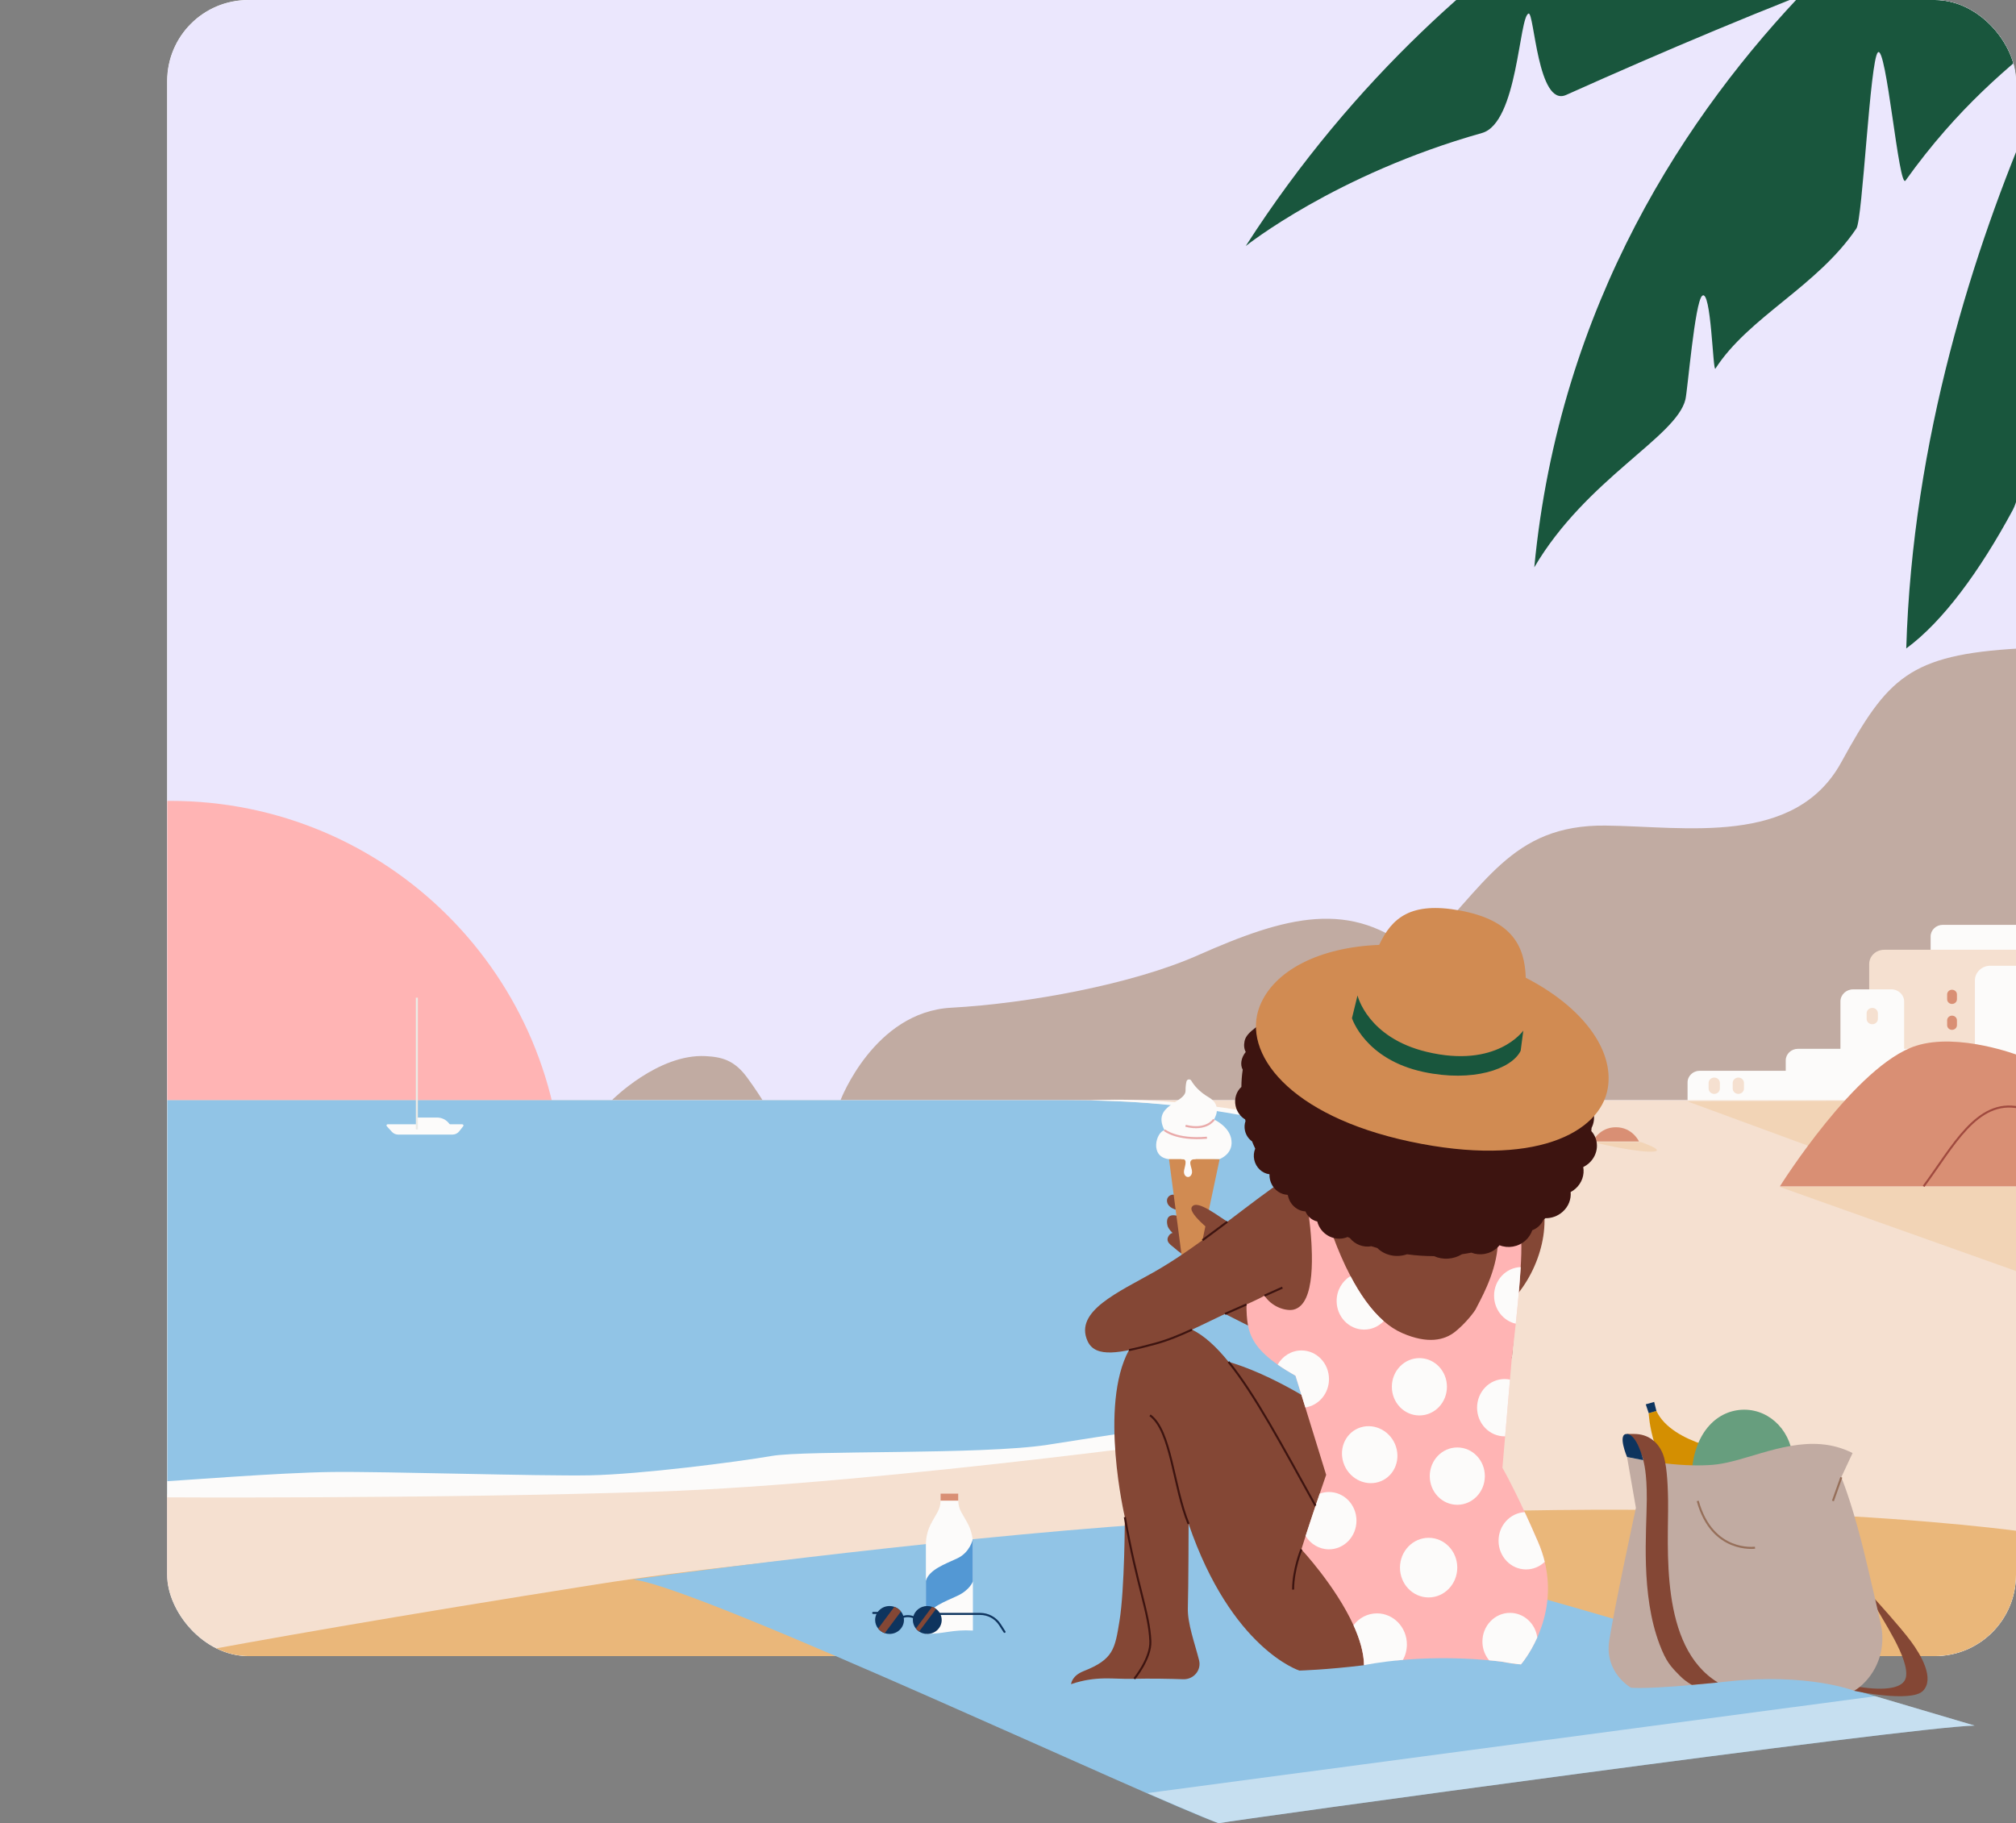 <svg width="796" height="720" viewBox="0 0 796 720" fill="none" xmlns="http://www.w3.org/2000/svg">
<rect x="0" y="0" width="796" height="720" fill="#808080" stroke="none"/>
<g clip-path="url(#clip0_5028_5608)">
<g clip-path="url(#clip1_5028_5608)">
<rect x="66" width="730" height="654" rx="32" fill="white"></rect>
<mask id="mask0_5028_5608" style="mask-type:luminance" maskUnits="userSpaceOnUse" x="-9" y="-107" width="873" height="874">
<path d="M796.24 -106.74H58.76C21.337 -106.74 -9 -76.403 -9 -38.98V698.5C-9 735.923 21.337 766.26 58.76 766.26H796.24C833.663 766.26 864 735.923 864 698.5V-38.98C864 -76.403 833.663 -106.74 796.24 -106.74Z" fill="white"></path>
</mask>
<g mask="url(#mask0_5028_5608)">
<path d="M797.25 -107.37H-840.6V455.32H797.25V-107.37Z" fill="#EBE7FD"></path>
<path d="M67.32 626.07C152.869 626.07 222.22 556.719 222.22 471.17C222.22 385.621 152.869 316.27 67.32 316.27C-18.229 316.27 -87.58 385.621 -87.58 471.17C-87.58 556.719 -18.229 626.07 67.32 626.07Z" fill="#FFB4B4"></path>
<path d="M241.6 434.47C241.6 434.47 259.79 416.08 278.57 417.06C284.96 417.39 289.92 418.6 294.99 425.5C298.45 430.2 301.09 434.47 301.09 434.47H241.6Z" fill="#C1ABA2"></path>
<path d="M331.87 434.47C331.87 434.47 345.1 399.61 375.54 397.95C405.97 396.28 447.22 388.64 472.87 377.28C507.7 361.86 533.48 354.67 559.44 376.77C586.59 349.97 596.43 325.61 633.95 326.02C665.37 326.36 708.74 334.35 727 301.04C745.27 267.73 753.76 258.57 797.25 256.08V434.47H331.87Z" fill="#C1ABA2"></path>
<path d="M559.44 376.78L628.9 434.47" stroke="#A07337" stroke-width="0.8" stroke-miterlimit="10"></path>
<path d="M767.11 365.22H797.24V384.91H762.29V369.81C762.29 367.27 764.45 365.22 767.11 365.22Z" fill="#FCFBFA"></path>
<path d="M743.94 375.06H797.14V417.17H738.03V380.7C738.03 377.59 740.68 375.07 743.94 375.07V375.06Z" fill="#F5E0D0"></path>
<path d="M796.43 381.37H785.88C782.5 381.37 779.77 383.98 779.77 387.19V416.26C778.63 414.99 776.93 414.18 775.03 414.18H751.83V395.48C751.83 392.84 749.58 390.7 746.81 390.7H731.69C728.92 390.7 726.68 392.84 726.68 395.48V414.18H709.9C707.24 414.18 705.08 416.24 705.08 418.77V422.85H671.13C668.47 422.85 666.32 424.91 666.32 427.44V434.67H773.33V428.69C773.33 427.72 773.07 426.8 772.63 426H781.29V420.13C781.29 419.03 780.97 418 780.42 417.12H796.44V381.38L796.43 381.37Z" fill="#FCFBFA"></path>
<path d="M679.08 427.65C679.08 426.48 678.09 425.53 676.86 425.53C675.63 425.53 674.63 426.48 674.63 427.65V429.86C674.63 431.03 675.63 431.98 676.86 431.98C678.09 431.98 679.08 431.03 679.08 429.86V427.65Z" fill="#F5E0D0"></path>
<path d="M688.59 427.65C688.59 426.48 687.59 425.53 686.37 425.53C685.15 425.53 684.14 426.48 684.14 427.65V429.86C684.14 431.03 685.14 431.98 686.37 431.98C687.6 431.98 688.59 431.03 688.59 429.86V427.65Z" fill="#F5E0D0"></path>
<path d="M741.47 400.14C741.47 398.97 740.48 398.02 739.25 398.02C738.02 398.02 737.02 398.97 737.02 400.14V402.35C737.02 403.52 738.02 404.47 739.25 404.47C740.48 404.47 741.47 403.52 741.47 402.35V400.14Z" fill="#F5E0D0"></path>
<path d="M772.68 392.7C772.68 391.68 771.81 390.85 770.74 390.85C769.67 390.85 768.81 391.68 768.81 392.7V394.62C768.81 395.64 769.67 396.46 770.74 396.46C771.81 396.46 772.68 395.63 772.68 394.62V392.7Z" fill="#D98F74"></path>
<path d="M772.68 402.92C772.68 401.9 771.81 401.08 770.74 401.08C769.67 401.08 768.81 401.91 768.81 402.92V404.84C768.81 405.86 769.67 406.69 770.74 406.69C771.81 406.69 772.68 405.86 772.68 404.84V402.92Z" fill="#D98F74"></path>
<path d="M797.25 434.47H-840.6V770.31H797.25V434.47Z" fill="#F5E0D0"></path>
<path d="M-67.42 695.6H803.72V605.54C803.72 605.54 701.38 589.45 521.47 599.48C474.11 602.12 424.52 606.02 365.62 610.12C314.9 615.85 273.14 619.72 235.54 625.66C74.65 651.09 23.09 663.23 23.09 663.23C-2.58 668.85 -47.08 682.75 -82.25 695.59" fill="#EAB77A"></path>
<path opacity="0.3" d="M666.25 434.93L728.67 457.88L736.85 434.73L666.25 434.93Z" fill="#EAB77A"></path>
<path opacity="0.3" d="M702.66 468.69L796.87 502.24L796.97 468.69H702.66Z" fill="#EAB77A"></path>
<path opacity="0.3" d="M628.9 451C628.9 451 644.26 454.8 651.68 454.8C659.1 454.8 647.88 451 647.88 451H628.9Z" fill="#EAB77A"></path>
<path d="M628.9 450.76H647.14C647.14 450.76 644.58 445.15 638.02 445.15C631.46 445.15 628.9 450.76 628.9 450.76Z" fill="#D98F74"></path>
<path d="M702.78 468.49H797.25V416.85C797.25 416.85 773.38 407.63 756.57 412.97C732.79 420.52 702.78 468.49 702.78 468.49Z" fill="#D98F74"></path>
<path d="M759.52 468.49C771.18 452.76 780.51 433.9 797.24 437.39" stroke="#A04A3F" stroke-width="0.8" stroke-miterlimit="10"></path>
<path d="M422.11 434.47H-840.6V596.39C-840.6 596.39 -140.52 593.18 147.9 589.04C466.16 584.47 591.88 555.53 595.62 500.15C598.4 458.79 506.62 434.48 422.12 434.48H422.11V434.47Z" fill="#91C4E6"></path>
<path d="M304.76 574.95C291.2 577.3 253.06 582.22 232.97 582.6C212.87 582.98 151.99 581.03 130.98 581.29C109.98 581.55 70.14 584.77 60.63 585.28V591.28C60.63 591.28 170.34 591.99 259.49 589.03C348.64 586.07 497.9 565.12 497.9 565.12L498.4 559.12C470.1 561.41 436.59 567 413.55 570.56C387.54 574.57 318.31 572.61 304.76 574.95Z" fill="#FCFBFA"></path>
<path d="M549.63 453.81C483.25 430.34 430.78 434.56 430.78 434.56C479.99 435.19 526.62 446.91 554.72 458.72C583.42 470.78 594.83 484.22 594.64 496.26C594.41 511.29 584.12 522.26 573.35 529.86C556.81 541.53 541.06 545.36 529.4 550.14C506.69 559.44 486.4 560.64 486.4 560.64L491.9 565.64C546.8 562.84 588.2 523.2 592.25 515.43C596.29 507.67 616.02 477.28 549.64 453.81H549.63Z" fill="#FCFBFA"></path>
<path d="M182.56 443.98H153.05C152.66 443.98 152.45 444.44 152.72 444.74L154.73 446.95C155.37 447.65 156.27 448.05 157.22 448.05H178.66C179.7 448.05 180.68 447.57 181.32 446.76L182.91 444.72C183.14 444.42 182.93 443.99 182.55 443.99L182.56 443.98Z" fill="#FCFBFA"></path>
<path d="M178.09 444.68L177.32 443.67C176.2 442.19 174.44 441.32 172.58 441.32H164.58V446L178.08 444.68H178.09Z" fill="#FCFBFA"></path>
<path d="M164.59 446.01V393.99" stroke="#EBEBE6" stroke-width="0.8" stroke-miterlimit="10"></path>
<path d="M158.52 451.88H178.09" stroke="#91C4E6" stroke-width="0.8" stroke-miterlimit="10"></path>
<path d="M162.52 455.32H173.43" stroke="#91C4E6" stroke-width="0.8" stroke-miterlimit="10"></path>
<path d="M194.43 499.43H229.4" stroke="#91C4E6" stroke-width="0.8" stroke-miterlimit="10"></path>
<path d="M201.59 502.87H221.09" stroke="#91C4E6" stroke-width="0.8" stroke-miterlimit="10"></path>
<path d="M296.61 461.72H321.78" stroke="#91C4E6" stroke-width="0.8" stroke-miterlimit="10"></path>
<path d="M301.77 465.16H315.8" stroke="#91C4E6" stroke-width="0.8" stroke-miterlimit="10"></path>
<path d="M378.14 505.99H408.55" stroke="#91C4E6" stroke-width="0.8" stroke-miterlimit="10"></path>
<path d="M384.36 509.43H401.32" stroke="#91C4E6" stroke-width="0.8" stroke-miterlimit="10"></path>
<path d="M849.81 -78.58H701.19C701.19 -78.58 578.35 -37.56 491.87 97.16C491.87 97.16 527.22 68.85 585.15 52.52C599.28 48.54 599.73 6.46 603.55 5.36C605.79 4.72 607.15 42.54 618.38 37.49C694.15 3.49 784.82 -33.06 849.71 -46.07L849.81 -78.58Z" fill="#19563D"></path>
<path d="M807.57 -78.58C807.57 -78.58 625.7 16.06 605.8 224.03C626.37 189.05 661.85 172.65 665.47 157.77C666.34 154.19 669.18 119.25 672.09 116.81C675.66 113.83 676.3 147.16 677.31 145.58C690.49 125.09 717.51 113.18 732.99 90.2C735.44 86.58 738.35 23.72 741.46 20.69C744.82 17.42 749.74 75.01 752.39 71.29C794.04 13.09 833.34 6.13 849.81 -31.02V-78.58H807.57Z" fill="#19563D"></path>
<path d="M849.81 -46.07C849.81 -46.07 757.53 90.99 752.67 256.07C767.15 245.45 781.72 225.5 794.68 201.49C801.24 189.32 795.69 155.16 801.24 148.28C803.63 145.31 808.02 179.61 810.03 176.32C823.29 154.57 832.74 140.1 849.81 122.02V-46.07Z" fill="#19563D"></path>
</g>
</g>
<path d="M251.009 623.893C280.16 628.51 454.355 710.456 481.17 720C486.21 718.87 755.621 681.8 779.681 681.44C779.681 681.44 644.15 641.32 631.93 637.77C625.33 635.86 617.73 633.67 609.99 631.49C603.42 629.64 596.75 627.8 590.51 626.12C577.35 622.59 566.11 619.84 561.75 619.43C551.92 618.51 517.58 605.9 487.03 599.95C407.231 603.208 282.507 619.166 250.024 623.74C250.021 623.747 250.891 623.874 251.009 623.893Z" fill="#91C4E6"></path>
<path opacity="0.5" d="M452.98 708.1C452.98 708.1 476.85 718.45 481.17 719.99C486.21 718.86 755.62 681.79 779.68 681.43L740.48 669.83L452.98 708.1Z" fill="#FCFBFA"></path>
<path d="M686.03 573.57C686.03 573.57 660.34 570.67 654.01 557.16L650.97 558.04C650.97 558.04 651.79 579.75 668.24 592.73L679.69 586.21L686.03 573.57Z" fill="#D48F01"></path>
<path d="M732.12 667.7C732.12 667.7 729.63 665.44 734.3 666.18C743.99 667.7 751.62 666.85 752.53 662.38C754.04 654.97 742.98 639.4 739.46 632.44C738.05 629.65 740.45 631.66 740.45 631.66C740.45 631.66 750.22 642.39 754.4 648.01C758.58 653.62 763.93 662.92 759.28 667.71C754.63 672.5 732.13 667.71 732.13 667.71H732.12V667.7Z" fill="#844735"></path>
<path d="M668.03 580.63C667.09 592.02 678.11 598.04 688.72 598.04C699.32 598.04 707.91 588.78 707.91 577.36C707.91 565.94 699.32 556.69 688.73 556.69C678.13 556.69 669.29 565.45 668.03 580.63Z" fill="#679E7E"></path>
<path d="M644.01 666.47C644.01 666.47 650.14 667.32 678.3 664.42C679.58 664.29 680.92 664.15 682.32 664C713.53 660.64 731.66 667.51 732.11 667.68C732.85 667.26 733.58 666.75 734.29 666.17C734.63 665.9 734.96 665.6 735.29 665.31C741.9 659.19 744.56 650.08 742.63 641.43C742.26 639.76 741.85 637.95 741.42 636.03C741.11 634.62 740.78 633.14 740.43 631.65C740.21 630.71 739.99 629.74 739.76 628.78C739.76 628.73 739.74 628.67 739.72 628.62C739.12 625.98 738.5 623.29 737.87 620.65C737.67 619.77 737.47 618.92 737.25 618.07C736.72 615.8 736.18 613.6 735.67 611.53C735.64 611.44 735.63 611.35 735.59 611.26C735.36 610.3 735.11 609.37 734.89 608.47C730.47 591.36 727 583.39 727 583.39L731.47 573.81C723.31 569.67 714.98 569.6 706.94 571.01C698.97 572.4 691.27 575.23 684.28 577.01C681.47 577.72 678.79 578.26 676.23 578.46C673.61 578.67 670.9 578.72 668.21 578.66C664.53 578.57 660.88 578.28 657.54 577.89C657.11 577.85 656.71 577.8 656.3 577.73C653.5 577.39 650.95 577 648.82 576.63C645.49 576.05 643.19 575.54 642.58 575.41L642.42 575.37L645.92 595.45C645.92 595.45 637.3 635.3 635.38 647.96C633.46 660.61 643.98 666.48 643.98 666.48H644.01V666.47Z" fill="#C1ABA2"></path>
<path d="M668.03 665.37L678.3 664.42C654.96 650.18 658.87 610.76 658.63 592.64C658.52 584.5 657.95 577.67 656.61 574.25C654.68 569.33 650.68 566.27 645.23 566.27H642.43C642.74 566.58 647.98 572.33 648.84 576.61C649.03 577.61 650.28 581.36 650.22 592.11C650.14 605.03 647.74 629.55 655.28 649.4C657.88 656.24 659.62 658.07 663.3 661.78C665.71 664.21 668.03 665.37 668.03 665.37Z" fill="#844735"></path>
<path d="M642.43 575.38C642.43 575.38 638.45 566.05 642.43 566.28C646.41 566.51 648.84 576.62 648.84 576.62L642.43 575.37V575.38Z" fill="#0E345E"></path>
<path d="M654.01 557.17L653.13 553.62L649.81 554.57L650.97 558.05L654.02 557.17H654.01Z" fill="#0E345E"></path>
<path d="M727.03 583.39L723.71 592.72" stroke="#966F5A" stroke-width="0.8" stroke-miterlimit="10"></path>
<path d="M692.95 611.18C692.95 611.18 676.07 613.54 670.33 592.72" stroke="#966F5A" stroke-width="0.8" stroke-miterlimit="10"></path>
<path d="M367.92 601.1L370.14 597.2C370.94 595.79 371.37 594.21 371.37 592.6V589.81H378.36V592.6C378.36 594.21 378.78 595.79 379.59 597.2L381.81 601.1C383.34 603.8 384.14 606.83 384.14 609.9V643.91C376.02 643.43 372.77 645.24 365.58 645.24V609.91C365.59 606.84 366.39 603.8 367.93 601.11H367.92V601.1Z" fill="#FCFBFA"></path>
<path d="M371.37 589.81H378.36V592.6H371.37V589.81Z" fill="#D98F74"></path>
<path d="M365.57 639.1C366.81 634.71 373.03 632.52 378.02 630.19C383.01 627.86 384.13 624.5 384.13 624.5V607.78C384.13 607.78 383.02 613.04 378.03 615.37C373.04 617.7 366.82 619.89 365.58 624.28V639.1H365.57Z" fill="#5398D4"></path>
<path d="M347.43 636.95H344.78" stroke="#0E345E" stroke-width="0.8" stroke-miterlimit="10" stroke-linecap="round"></path>
<path d="M360.43 639.74C360.43 641 360.88 642.17 361.62 643.11C361.99 643.56 362.42 643.96 362.91 644.29C363.32 644.56 363.76 644.78 364.23 644.94C364.83 645.14 365.47 645.25 366.12 645.25C369.27 645.25 371.82 642.79 371.82 639.74C371.82 638.88 371.61 638.06 371.24 637.33C371.08 636.99 370.87 636.66 370.63 636.36C370.33 635.98 369.97 635.64 369.57 635.35C369.11 635 368.58 634.72 368.01 634.53C367.42 634.33 366.78 634.22 366.13 634.22C363.39 634.22 361.1 636.1 360.55 638.6C360.48 638.96 360.43 639.34 360.43 639.74Z" fill="#0E345E"></path>
<path d="M345.54 639.74C345.54 641 345.98 642.17 346.73 643.1C347.39 643.93 348.29 644.57 349.33 644.93C349.92 645.13 350.56 645.24 351.22 645.24C354.37 645.24 356.92 642.77 356.92 639.73C356.92 638.46 356.48 637.29 355.72 636.36C355.07 635.53 354.16 634.89 353.12 634.53C352.53 634.33 351.89 634.22 351.23 634.22C348.09 634.22 345.54 636.68 345.54 639.74Z" fill="#0E345E"></path>
<path d="M396.63 644.42L394.78 641.53C393.09 638.92 390.13 637.33 386.95 637.33H368.25" stroke="#0E345E" stroke-width="0.8" stroke-miterlimit="10" stroke-linecap="round"></path>
<path d="M361.67 639.1C359.52 637.92 357.37 637.92 355.22 639.1" stroke="#0E345E" stroke-width="0.8" stroke-miterlimit="10" stroke-linecap="round"></path>
<path d="M346.73 643.11C347.39 643.94 348.29 644.58 349.33 644.94L355.72 636.37C355.07 635.54 354.17 634.9 353.12 634.54L346.73 643.11Z" fill="#844735"></path>
<path d="M361.62 643.11C361.99 643.57 362.42 643.96 362.91 644.29L369.57 635.36C369.11 635.01 368.58 634.73 368.02 634.54L361.62 643.11Z" fill="#844735"></path>
<path d="M543.26 501.03C543.25 517.18 573.53 526.54 586.44 521.11C599.36 515.67 609.84 498.18 609.84 482.03C609.85 465.88 601.53 453.87 577.79 457.7C544.92 463 543.26 484.89 543.26 501.04V501.03Z" fill="#844735"></path>
<path d="M472.97 482.8H481.56V493.19H472.97V482.8Z" fill="#844735"></path>
<path d="M464.6 480.06L465.05 482.04C465.05 482.04 469.43 486.2 467.68 488.19C465.94 490.17 461.63 486.21 461.02 484.13C460.41 482.05 460.71 479.17 464.61 480.07H464.6V480.06Z" fill="#844735"></path>
<path d="M461.54 487.91C461.54 487.91 463.03 485.46 465.84 487.94C468.64 490.43 473.75 493.6 471.92 496.02C470.09 498.44 464.6 493.65 463.56 492.7C462.53 491.74 459.83 490.4 461.54 487.91Z" fill="#844735"></path>
<path d="M521.85 555.79C521.85 555.79 499.12 540.28 479.31 536.34L519.33 606.52L532.06 587.05L521.84 555.8H521.85V555.79Z" fill="#844735"></path>
<path d="M600.5 657.26C600.03 657.15 595.5 656.12 588.79 655.26C590.22 655.62 591.54 655.91 592.75 656.16H592.77C597.61 657.14 600.54 657.26 600.54 657.26H600.5Z" fill="#D98F74"></path>
<path d="M460.77 474.14C460.77 475.44 461.65 477.08 464.83 477.86C466.13 478.18 465.64 475.44 465.64 474.13C465.65 472.83 464.56 471.77 463.2 471.77C461.85 471.77 460.76 472.82 460.76 474.13H460.77V474.14Z" fill="#844735"></path>
<path d="M481.57 457.71L469.21 516.03L461.41 456.49L481.57 457.71Z" fill="#D18B52"></path>
<path d="M486.06 483.32C482.04 481.16 472.47 473.08 470.54 476.74C469.07 479.55 480.83 488.27 480.83 488.27" fill="#844735"></path>
<path d="M467.46 462.83C467.46 461.14 469.38 457.59 466.68 457.73C465.54 457.79 468.71 455.27 469.07 455.27C469.43 455.27 473.05 457.69 471.91 457.73C468.4 457.85 470.76 461.07 470.67 462.83C470.62 463.91 469.95 464.8 469.08 464.8C468.2 464.8 467.47 463.92 467.48 462.83H467.46Z" fill="#FCFBFA"></path>
<path d="M481.57 457.71C481.57 457.71 487.49 455.57 486.07 449.43C484.96 444.57 479.31 442.08 479.31 442.08C479.31 442.08 483.01 436.65 477.27 433.33C473.49 431.13 471.41 428.56 470.38 426.77C469.93 425.97 468.71 426.14 468.49 427.02C468.26 427.91 468.09 429.11 468.1 430.71C468.1 435.64 454.61 436.2 459.77 446.29C456.44 447.13 453.84 456.77 461.4 457.73H481.56L481.57 457.71Z" fill="#FCFBFA"></path>
<path d="M479.32 442.08C479.32 442.08 476.49 446.69 468.11 444.58" stroke="#E9AAAA" stroke-width="0.8" stroke-miterlimit="10"></path>
<path d="M459.77 446.29C459.77 446.29 464.48 450.33 476.55 449.28" stroke="#E9AAAA" stroke-width="0.8" stroke-miterlimit="10"></path>
<path d="M422.9 665.07C433.08 661.65 439.33 663.16 447.04 662.97C454.48 662.79 461.91 662.95 467.16 663.13C471.3 663.28 474.41 659.56 473.45 655.67C471.78 648.97 468.81 641.14 469.01 634.89C469.26 627.29 469.31 601.78 469.31 601.78C486.24 651.23 513.05 659.71 513.05 659.71C513.05 659.71 523.76 659.42 538.59 657.59C538.59 657.59 538.08 654.61 542.55 653.86C542.56 653.86 549.06 654.49 549.07 654.49C549.82 654.37 552.88 655.48 553.64 655.34C553.78 655.31 553.92 655.29 554.07 655.26C565.89 653.26 578.47 653.99 587.56 655.09C587.98 655.14 588.4 655.18 588.79 655.25C588.35 655.13 587.89 655.02 587.42 654.89C572.48 650.86 547.71 640 528.87 610.96C527.51 608.87 526.18 606.68 524.89 604.38C524.24 603.23 523.59 602.09 522.96 600.95C521.76 598.83 520.6 596.72 519.44 594.65C519.44 594.62 519.42 594.6 519.4 594.58C516.55 589.44 513.81 584.45 511.15 579.65C510.76 578.97 510.39 578.29 510.02 577.61C509.79 577.19 509.56 576.78 509.32 576.37C508.97 575.74 508.62 575.12 508.28 574.5C506.9 572.03 505.54 569.62 504.2 567.27C501.53 562.6 498.95 558.19 496.4 554.1C496.09 553.59 495.78 553.08 495.45 552.58C494.82 551.58 494.19 550.59 493.57 549.62C493.25 549.14 492.94 548.66 492.63 548.19C491.7 546.78 490.77 545.41 489.85 544.1C489.54 543.67 489.23 543.23 488.92 542.81C488.61 542.39 488.31 541.96 488 541.55C487.07 540.31 486.16 539.12 485.25 537.99C485.19 537.91 485.13 537.83 485.06 537.76C480.24 531.82 475.49 527.43 470.63 525.05C465.28 522.44 459.81 522.23 453.95 524.97C450.45 526.6 447.77 529.46 445.77 533.13C433.8 555.08 444.13 599.09 444.13 599.09C444.13 599.09 444.1 627.48 442 640.24C440.22 651.09 439.67 655.28 427.9 659.91C423.05 661.83 422.99 664.95 422.89 665.06V665.08L422.9 665.07Z" fill="#844735"></path>
<path d="M447.86 662.95C447.86 662.95 454.51 654.9 454.21 648.09C453.69 636.54 449.09 626.98 444.13 599.12" stroke="#3D1410" stroke-width="0.8" stroke-miterlimit="10"></path>
<path d="M495.99 525.07L480.14 517.07L493.2 509.36L495.98 525.07H495.99Z" fill="#844735"></path>
<path d="M456.02 502.11C471.7 493.21 488.01 479.45 502.42 469.13C516.84 458.81 539.8 457.71 539.8 457.71C539.8 457.71 579.76 451.03 595.82 476.99C603.12 488.79 599.47 505.32 596.92 536.32C581.81 538.06 538.03 524.63 522.91 516.44L512.24 531.49L492.16 515.12C478.2 520.89 467.62 527.53 456.12 530.63C442.55 534.29 432.53 536.53 429.4 529.56C424.11 517.79 441.51 510.36 456.02 502.12V502.11Z" fill="#844735"></path>
<path d="M445.76 533.16C448.89 532.52 452.37 531.63 456.12 530.62C461.01 529.3 465.74 527.34 470.63 525.08" stroke="#3D1410" stroke-width="0.8" stroke-miterlimit="10"></path>
<path d="M492.16 515.11C492.16 518.19 492.28 520.91 492.77 523.44C493.86 528.95 496.81 533.52 504.47 538.88C506.48 540.28 508.81 541.74 511.53 543.29L513.86 550.83L515.4 555.79L523.62 582.41C523.62 582.41 522.57 585.44 521.07 589.85C520.57 591.32 520.01 592.94 519.43 594.67C518.62 597.09 517.75 599.67 516.9 602.28C516.42 603.71 515.96 605.14 515.52 606.54C514.93 608.38 514.36 610.16 513.84 611.84C513.84 611.84 527.36 626.31 534.42 641.82C536.84 647.13 538.49 652.57 538.58 657.59C538.58 657.59 542.2 655.64 550.24 654.83C550.25 654.83 551.37 655.73 551.39 655.73C552.21 655.65 553.06 655.56 553.94 655.49C562.36 654.77 573.72 654.41 586.75 655.54C587.15 655.57 587.57 655.62 587.97 655.66C589.54 655.8 591.14 655.96 592.75 656.17H592.76C595.29 656.47 597.87 656.83 600.49 657.26H600.53C600.53 657.26 603.99 653.31 606.97 646.63C607.18 646.17 607.39 645.69 607.59 645.19C610.54 638.02 612.69 628.12 609.92 616.75C609.31 614.19 608.43 611.57 607.27 608.88C605.35 604.42 603.6 600.52 602.02 597.13C596.42 585.05 593.22 579.64 593.22 579.64L594.29 567.18L594.96 559.26L596.2 544.77L596.92 536.3C596.92 536.3 601.33 501.17 600.63 489.74C599.78 475.76 587.4 467.54 587.4 467.54C587.4 467.54 593.06 476.38 591.26 493.15C590.1 503.92 584.34 513.59 582.58 517.18C580.75 519.98 577.43 523.6 574.56 525.89C570.34 529.26 563.77 530.83 553.67 526.44C551.07 525.3 548.64 523.7 546.36 521.7C541.22 517.22 536.87 510.86 533.23 503.93C530.53 498.79 528.22 493.33 526.3 488.1C523.5 480.48 521.5 473.34 520.27 468.39C519.2 464.17 518.69 461.53 518.69 461.53L514.01 463.12C514.01 463.12 514.51 465.43 515.15 469.1C516.08 474.46 517.33 482.71 517.81 490.88C517.84 491.45 517.86 492 517.89 492.56C518.24 500.28 517.83 507.72 515.72 512.41C514.61 514.9 513.01 516.61 510.8 517.16C508.15 517.81 502.87 516.51 499.66 512.22C499.53 512.04 499.39 511.84 499.26 511.66C499.26 511.66 498.34 512.29 494.09 514.24C493.56 514.48 492.97 514.75 492.33 515.04C492.28 515.06 492.23 515.09 492.18 515.11H492.16Z" fill="#FFB4B4"></path>
<path d="M575.4 594.24C569.39 594.24 564.53 589.18 564.53 582.92C564.53 576.66 569.4 571.6 575.4 571.6C581.41 571.6 586.28 576.66 586.28 582.92C586.27 589.17 581.41 594.24 575.4 594.24Z" fill="#FCFBFA"></path>
<path d="M560.43 558.96C554.42 558.96 549.56 553.9 549.56 547.64C549.56 541.38 554.43 536.32 560.44 536.32C566.45 536.32 571.31 541.38 571.31 547.64C571.31 553.9 566.44 558.96 560.43 558.96Z" fill="#FCFBFA"></path>
<path d="M598.48 522.72C599.22 515.8 600.04 507.37 600.44 500.37C594.61 500.57 589.92 505.54 589.92 511.67C589.92 517.1 593.59 521.62 598.48 522.73V522.72Z" fill="#FCFBFA"></path>
<path d="M527.76 513.75C527.76 519.99 532.62 525.06 538.63 525.06C541.65 525.06 544.38 523.78 546.35 521.71C541.22 517.23 536.87 510.87 533.23 503.94C529.96 505.88 527.76 509.55 527.76 513.75Z" fill="#FCFBFA"></path>
<path d="M504.47 538.88C506.48 540.28 508.81 541.74 511.53 543.29L515.4 555.8C520.68 555.02 524.74 550.3 524.74 544.6C524.74 538.36 519.88 533.29 513.87 533.29C509.88 533.29 506.38 535.54 504.48 538.88H504.47Z" fill="#FCFBFA"></path>
<path d="M530.44 577.6C528.51 571.63 531.58 565.39 537.31 563.65C543.05 561.91 549.26 565.33 551.19 571.3C553.11 577.26 550.04 583.51 544.31 585.25C538.57 586.98 532.36 583.57 530.44 577.6Z" fill="#FCFBFA"></path>
<path d="M564.08 630.83C557.83 630.83 552.77 625.56 552.77 619.06C552.77 612.56 557.83 607.29 564.08 607.28C570.34 607.28 575.39 612.55 575.39 619.05C575.39 625.55 570.32 630.82 564.08 630.83Z" fill="#FCFBFA"></path>
<path d="M515.51 606.53C517.44 609.72 520.83 611.83 524.72 611.83C530.73 611.83 535.59 606.76 535.59 600.51C535.59 594.26 530.73 589.19 524.72 589.19C523.44 589.19 522.21 589.42 521.07 589.84C519.47 594.51 517.37 600.73 515.51 606.52V606.53Z" fill="#FCFBFA"></path>
<path d="M534.42 641.81C536.84 647.12 538.49 652.55 538.58 657.58C538.58 657.58 544.34 656.31 553.95 655.49C554.93 653.69 555.49 651.62 555.5 649.41C555.5 642.62 550.21 637.12 543.69 637.12C539.92 637.12 536.57 638.95 534.42 641.81Z" fill="#FCFBFA"></path>
<path d="M585.32 648.25C585.32 650.74 586.09 653.04 587.4 654.91C587.45 654.99 587.5 655.05 587.55 655.11C587.68 655.3 587.83 655.49 587.97 655.66C589.54 655.8 591.14 655.96 592.75 656.17H592.77C597.61 657.15 600.54 657.27 600.54 657.27C600.54 657.27 604 653.32 606.98 646.64C606.24 641.14 601.7 636.92 596.21 636.92C590.2 636.92 585.32 642 585.32 648.25Z" fill="#FCFBFA"></path>
<path d="M591.69 608.45C591.69 614.7 596.55 619.77 602.55 619.77C605.4 619.77 607.99 618.63 609.92 616.77C609.31 614.21 608.43 611.59 607.27 608.9C605.35 604.45 603.6 600.54 602.02 597.15C596.27 597.45 591.69 602.39 591.69 608.45Z" fill="#FCFBFA"></path>
<path d="M583.21 555.89C583.21 562.14 588.07 567.21 594.08 567.21H594.29L596.2 544.79C595.51 544.65 594.8 544.58 594.08 544.58C588.07 544.58 583.21 549.65 583.21 555.9V555.89Z" fill="#FCFBFA"></path>
<path d="M513.84 611.83C513.84 611.83 510.58 619.73 510.57 627.74" stroke="#3D1410" stroke-width="0.8" stroke-miterlimit="10"></path>
<path d="M499.24 511.66L506.35 508.48" stroke="#3D1410" stroke-width="0.8" stroke-miterlimit="10"></path>
<path d="M485.06 537.78C495.55 550.72 506.36 571.11 519.4 594.61" stroke="#3D1410" stroke-width="0.8" stroke-miterlimit="10"></path>
<path d="M492.16 515.11L483.68 518.86" stroke="#3D1410" stroke-width="0.8" stroke-miterlimit="10"></path>
<path d="M484.61 482.46L474.78 489.78" stroke="#3D1410" stroke-width="0.8" stroke-miterlimit="10"></path>
<path d="M469.29 601.78C463.23 587.11 462.5 564.93 454.07 558.9" stroke="#3D1410" stroke-width="0.8" stroke-miterlimit="10"></path>
<path d="M520.56 460.5C521.4 465.24 522.5 472.56 522.92 479.78C523.28 479.83 523.66 479.85 524.05 479.85C526.49 479.85 528.73 478.89 530.43 477.32C527.96 470.57 526.18 464.26 525.09 459.88C524.75 459.84 524.4 459.82 524.04 459.82C522.82 459.82 521.63 460.06 520.56 460.5Z" fill="#FCFBFA"></path>
<path d="M628.38 445.49C629.39 443.52 629.66 441.31 629.15 439.25C630.94 437.12 631.77 434.46 631.05 431.47C630.44 429.02 628.45 427.16 625.3 424.07C623.49 418.77 621.06 414.02 618.04 409.91C617.77 407.87 616.94 405.92 615.49 404.28C613.76 402.34 611.45 401.16 608.96 400.73C595.22 390.47 575.16 388.4 551.09 397.44C528.74 389.45 511.99 392.29 501.76 401.26C501.59 401.3 501.41 401.39 501.24 401.57C498.09 404.69 492.23 407.19 491.41 411.1C491.05 412.81 491.24 414.27 491.87 415.42C490.04 417.66 489.58 420.44 490.68 422.42C490.34 424.62 490.16 426.9 490.15 429.23C488.2 430.98 487.24 433.82 487.87 436.73C488.37 439.06 489.79 440.95 491.62 442.05C491.67 442.27 491.73 442.49 491.78 442.7C491.38 443.85 491.28 445.14 491.56 446.45C491.95 448.26 492.99 449.75 494.35 450.71C494.74 451.68 495.16 452.65 495.61 453.6C495.06 454.92 494.89 456.44 495.22 457.99C495.9 461.12 498.4 463.38 501.24 463.71C501.22 464.35 501.27 465 501.41 465.66C502.17 469.18 505.07 471.66 508.3 471.82C508.37 471.9 508.45 471.97 508.52 472.04C508.53 472.1 508.54 472.16 508.55 472.22C509.3 475.74 512.22 478.23 515.45 478.38C515.52 478.55 515.59 478.71 515.67 478.88C516.6 480.71 518.27 481.94 520.11 482.37C520.27 482.99 520.49 483.6 520.79 484.2C522.92 488.4 527.91 490.27 532.08 488.49C532.37 488.62 532.67 488.75 532.96 488.88C535.02 491.47 538.34 492.72 541.49 492.14C542.25 492.38 543.02 492.61 543.79 492.83C546.89 495.87 551.48 496.71 555.55 495.32C559.06 495.8 562.62 496.04 566.21 496.05C569.66 497.61 573.85 497.37 577.26 495.29C578.51 495.11 579.74 494.91 580.95 494.67C584.24 495.97 588.24 495.35 591.11 492.77C591.47 492.45 591.78 492.11 592.08 491.75C595.39 493.08 599.42 492.47 602.32 489.88C603.61 488.72 604.5 487.31 605.01 485.82C605.9 485.49 606.75 484.99 607.5 484.31C608.33 483.56 608.95 482.68 609.36 481.74C609.64 481.52 609.92 481.3 610.19 481.07C612.6 481.11 615.07 480.26 617.02 478.51C619.36 476.42 620.41 473.52 620.15 470.75C620.84 470.38 621.5 469.94 622.1 469.39C624.65 467.11 625.67 463.87 625.13 460.88C625.93 460.49 626.68 459.98 627.37 459.37C631.21 455.93 631.6 450.29 628.32 446.66C628.35 446.27 628.39 445.87 628.41 445.48L628.38 445.49Z" fill="#3D1410"></path>
<path d="M497.385 397.367C502.91 383.263 520.947 374.057 544.564 373.135C549.541 362.413 557.142 355.998 576.431 359.557C597.336 363.424 602.048 373.893 602.433 386.108C624.556 397.499 637.408 414.361 634.816 429.761C631.861 447.282 605.783 461.266 556.692 450.797C508.853 440.582 490.2 415.745 497.385 397.356V397.367Z" fill="#D18B52"></path>
<path d="M601.477 406.979C601.477 406.979 591.008 422.017 563.337 415.382C539.896 409.758 536.007 393.105 536.007 393.105L533.81 402.08C533.81 402.08 538.929 418.348 562.019 423.302C581.451 427.477 596.83 422.259 600.422 414.954L601.466 406.99H601.477V406.979Z" fill="#19563D"></path>
</g>
<defs>
<clipPath id="clip0_5028_5608">
<rect width="796" height="720" fill="white"></rect>
</clipPath>
<clipPath id="clip1_5028_5608">
<rect x="66" width="730" height="654" rx="32" fill="white"></rect>
</clipPath>
</defs>
</svg>
